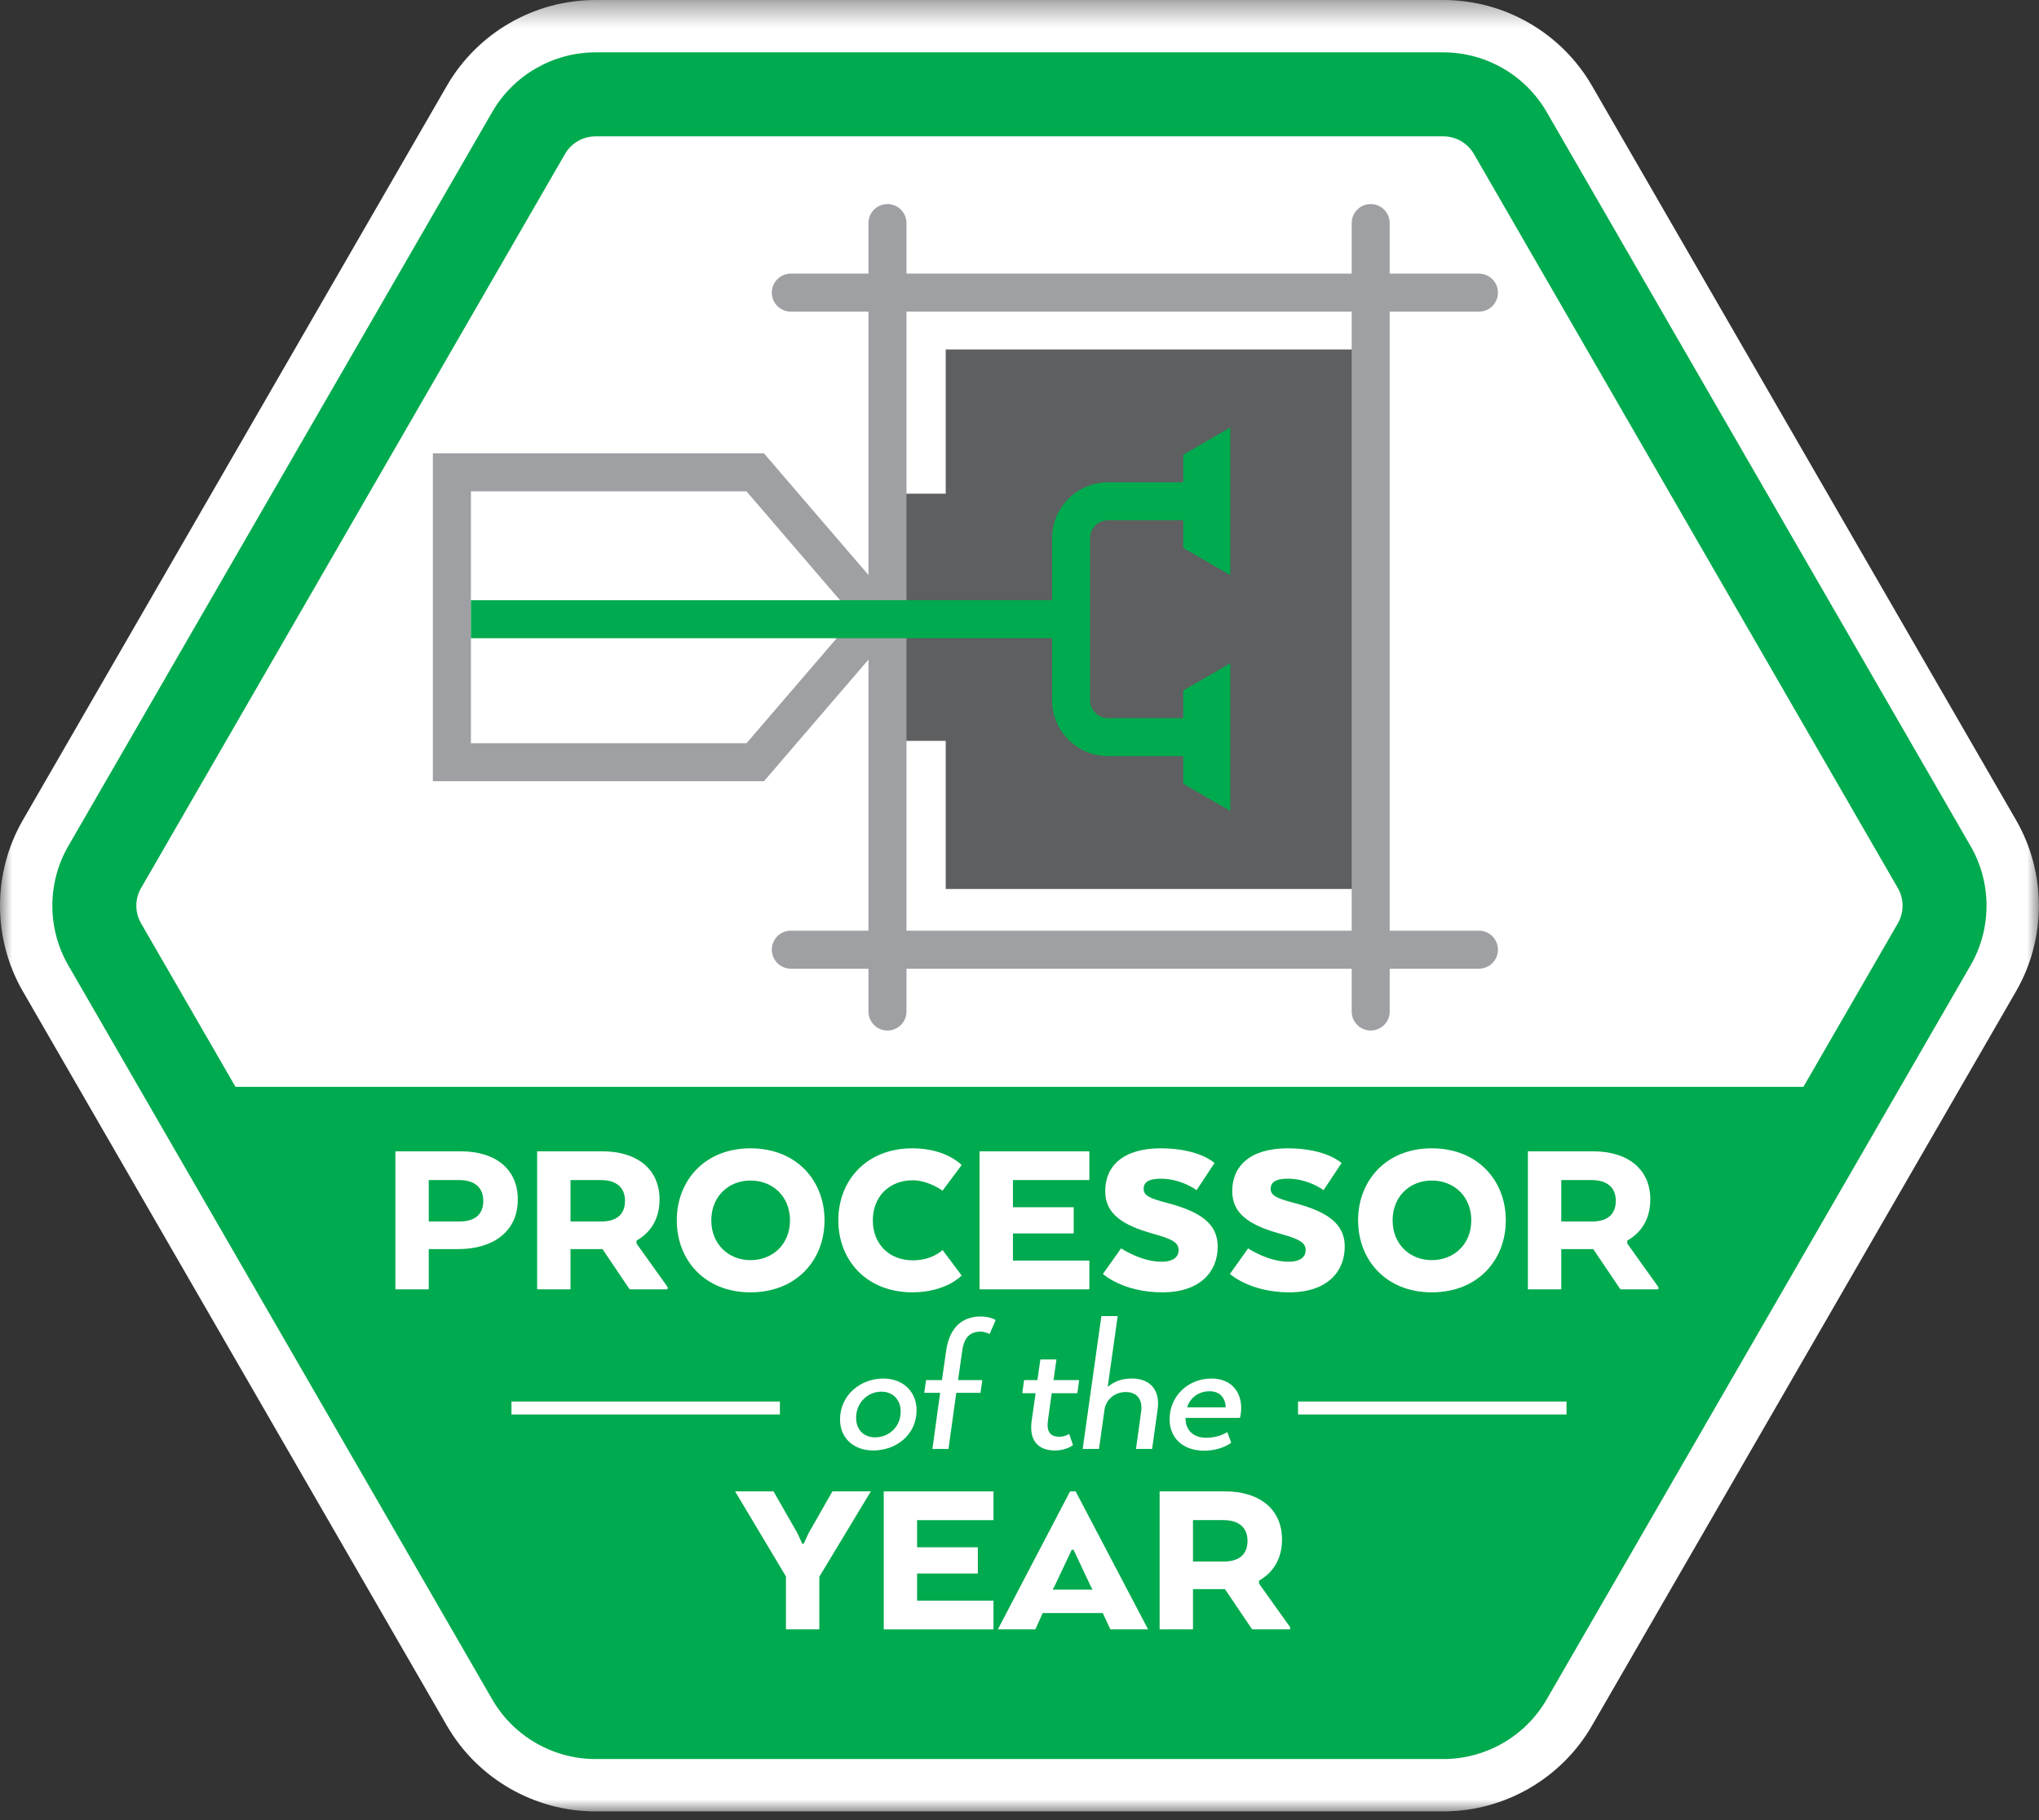 <?xml version="1.0" encoding="UTF-8"?>
<svg width="84px" height="75px" viewBox="0 0 84 75" version="1.1" xmlns="http://www.w3.org/2000/svg" xmlns:xlink="http://www.w3.org/1999/xlink">
    <rect x="0" y="0" width="84" height="75" fill="#333333" stroke="none"/>
    <!-- Generator: Sketch 54.1 (76490) - https://sketchapp.com -->
    <title>processor</title>
    <desc>Created with Sketch.</desc>
    <defs>
        <polygon id="path-1" points="0 0.359 83.996 0.359 83.996 75 0 75"></polygon>
        <polygon id="path-3" points="0 75.641 83.996 75.641 83.996 1 0 1"></polygon>
    </defs>
    <g id="Page-1" stroke="none" stroke-width="1" fill="none" fill-rule="evenodd">
        <g id="processor" transform="translate(0, -1)">
            <g id="Group-3" transform="translate(0, 0.641)">
                <mask id="mask-2" fill="white">
                    <use xlink:href="#path-1"></use>
                </mask>
                <g id="Clip-2"></g>
                <path d="M83.052,34.146 L65.584,3.893 C64.326,1.712 61.981,0.359 59.464,0.359 L24.531,0.359 C22.014,0.359 19.668,1.712 18.41,3.893 L0.944,34.147 C-0.314,36.326 -0.315,39.034 0.944,41.213 L18.41,71.466 C19.668,73.646 22.013,75 24.531,75 L59.464,75 C61.982,75 64.326,73.646 65.584,71.466 L83.051,41.213 C84.31,39.034 84.31,36.327 83.052,34.146" id="Fill-1" fill="#FFFFFF" mask="url(#mask-2)"></path>
            </g>
            <path d="M54.407,4.888 L29.589,4.888 C25.323,4.888 21.382,7.163 19.25,10.858 L6.841,32.351 C4.708,36.044 4.708,40.596 6.841,44.289 L19.25,65.783 C21.382,69.477 25.323,71.752 29.589,71.752 L54.407,71.752 C58.673,71.752 62.614,69.477 64.747,65.783 L77.156,44.289 C79.288,40.596 79.288,36.044 77.156,32.351 L64.747,10.858 C62.614,7.163 58.673,4.888 54.407,4.888" id="Fill-4" fill="#FFFFFF"></path>
            <path d="M24.531,6.619 C24.015,6.619 23.535,6.896 23.277,7.343 L5.81,37.597 C5.552,38.043 5.552,38.599 5.81,39.045 L23.277,69.299 C23.535,69.745 24.015,70.022 24.531,70.022 L59.465,70.022 C59.98,70.022 60.461,69.745 60.719,69.298 L78.186,39.045 C78.444,38.598 78.444,38.043 78.186,37.597 L60.719,7.343 C60.461,6.896 59.98,6.619 59.465,6.619 L24.531,6.619 Z M59.465,73.483 L24.531,73.483 C22.783,73.483 21.154,72.543 20.28,71.029 L2.812,40.775 C1.938,39.261 1.938,37.38 2.812,35.866 L20.28,5.612 C21.154,4.098 22.783,3.158 24.531,3.158 L59.465,3.158 C61.213,3.158 62.842,4.098 63.716,5.612 L81.183,35.866 C82.057,37.38 82.057,39.262 81.183,40.775 L63.716,71.029 C62.842,72.543 61.213,73.483 59.465,73.483 L59.465,73.483 Z" id="Fill-6" fill="#00AA4E"></path>
            <path d="M7.703,45.784 L7.703,45.784 L21.778,70.164 C22.347,71.147 23.395,71.753 24.531,71.753 L59.465,71.753 C60.6,71.753 61.65,71.147 62.218,70.164 L76.293,45.784 L7.703,45.784 Z" id="Fill-8" fill="#00AA4E"></path>
            <mask id="mask-4" fill="white">
                <use xlink:href="#path-3"></use>
            </mask>
            <g id="Clip-11"></g>
            <polygon id="Fill-10" fill="#5E5F61" mask="url(#mask-4)" points="38.96 37.632 56.025 37.632 56.025 15.4 38.96 15.4"></polygon>
            <polygon id="Fill-12" fill="#5E5F61" mask="url(#mask-4)" points="36.561 31.528 40.151 31.528 40.151 21.343 36.561 21.343"></polygon>
            <polygon id="Fill-13" fill="#FFFFFF" mask="url(#mask-4)" points="31.113 20.463 18.616 20.463 18.616 32.409 31.113 32.409 36.243 26.437"></polygon>
            <path d="M19.4,31.626 L30.753,31.626 L35.21,26.437 L30.753,21.246 L19.4,21.246 L19.4,31.626 Z M31.472,33.192 L17.833,33.192 L17.833,19.68 L31.472,19.68 L37.275,26.437 L31.472,33.192 Z" id="Fill-14" fill="#9EA0A3" mask="url(#mask-4)"></path>
            <path d="M36.561,43.464 C36.128,43.464 35.778,43.113 35.778,42.681 L35.778,10.193 C35.778,9.76 36.128,9.409 36.561,9.409 C36.994,9.409 37.344,9.76 37.344,10.193 L37.344,42.681 C37.344,43.113 36.994,43.464 36.561,43.464" id="Fill-15" fill="#9EA0A3" mask="url(#mask-4)"></path>
            <path d="M56.468,43.464 C56.035,43.464 55.685,43.113 55.685,42.681 L55.685,10.193 C55.685,9.76 56.035,9.409 56.468,9.409 C56.901,9.409 57.251,9.76 57.251,10.193 L57.251,42.681 C57.251,43.113 56.901,43.464 56.468,43.464" id="Fill-16" fill="#9EA0A3" mask="url(#mask-4)"></path>
            <path d="M60.928,13.842 L32.579,13.842 C32.147,13.842 31.796,13.491 31.796,13.059 C31.796,12.626 32.147,12.275 32.579,12.275 L60.928,12.275 C61.36,12.275 61.711,12.626 61.711,13.059 C61.711,13.491 61.36,13.842 60.928,13.842" id="Fill-17" fill="#9EA0A3" mask="url(#mask-4)"></path>
            <path d="M60.928,40.916 L32.579,40.916 C32.147,40.916 31.796,40.565 31.796,40.133 C31.796,39.7 32.147,39.35 32.579,39.35 L60.928,39.35 C61.36,39.35 61.711,39.7 61.711,40.133 C61.711,40.565 61.36,40.916 60.928,40.916" id="Fill-18" fill="#9EA0A3" mask="url(#mask-4)"></path>
            <polygon id="Fill-19" fill="#00AA4E" mask="url(#mask-4)" points="19.4 27.299 44.365 27.299 44.365 25.733 19.4 25.733"></polygon>
            <polygon id="Fill-20" fill="#00AA4E" mask="url(#mask-4)" points="50.684 18.615 48.745 19.734 48.745 23.58 50.684 24.7"></polygon>
            <polygon id="Fill-21" fill="#00AA4E" mask="url(#mask-4)" points="50.684 28.331 48.745 29.451 48.745 33.296 50.684 34.416"></polygon>
            <path d="M49.714,32.156 L45.643,32.156 C44.374,32.156 43.342,31.124 43.342,29.855 L43.342,23.175 C43.342,21.906 44.374,20.874 45.643,20.874 L49.714,20.874 L49.714,22.44 L45.643,22.44 C45.238,22.44 44.908,22.769 44.908,23.175 L44.908,29.855 C44.908,30.26 45.238,30.59 45.643,30.59 L49.714,30.59 L49.714,32.156 Z" id="Fill-22" fill="#00AA4E" mask="url(#mask-4)"></path>
            <path d="M37.105,59.164 C37.105,58.664 36.769,58.345 36.31,58.345 C35.761,58.345 35.27,58.779 35.27,59.426 C35.27,59.926 35.597,60.228 36.048,60.228 C36.597,60.228 37.105,59.819 37.105,59.164 M35.974,60.769 C35.188,60.769 34.607,60.277 34.607,59.491 C34.607,58.483 35.45,57.804 36.392,57.804 C37.178,57.804 37.76,58.32 37.76,59.114 C37.76,60.122 36.917,60.769 35.974,60.769" id="Fill-23" fill="#FFFFFF" mask="url(#mask-4)"></path>
            <path d="M39.395,58.393 L39.075,60.704 L38.412,60.704 L38.731,58.393 L38.076,58.393 L38.15,57.869 L38.805,57.869 L38.977,56.664 C39.116,55.699 39.64,55.247 40.402,55.247 C40.788,55.247 41.008,55.387 41.017,55.395 L40.771,55.968 C40.771,55.968 40.582,55.871 40.402,55.871 C39.959,55.871 39.714,56.116 39.64,56.664 L39.468,57.869 L40.468,57.869 L40.394,58.393 L39.395,58.393 Z" id="Fill-24" fill="#FFFFFF" mask="url(#mask-4)"></path>
            <path d="M42.737,57.869 L42.86,57.017 L43.523,57.017 L43.401,57.869 L44.458,57.869 L44.383,58.41 L43.327,58.41 L43.172,59.524 C43.106,59.999 43.269,60.204 43.646,60.204 C43.859,60.204 44.048,60.09 44.048,60.09 L44.204,60.548 C44.204,60.548 43.924,60.769 43.474,60.769 C42.745,60.769 42.393,60.344 42.5,59.549 L42.664,58.41 L42.115,58.41 L42.188,57.869 L42.737,57.869 Z" id="Fill-25" fill="#FFFFFF" mask="url(#mask-4)"></path>
            <path d="M45.373,55.231 L46.045,55.231 L45.636,58.131 L45.66,58.131 C45.865,57.96 46.16,57.803 46.627,57.803 C47.405,57.803 47.799,58.303 47.691,59.073 L47.463,60.704 L46.799,60.704 L47.012,59.164 C47.077,58.696 46.864,58.361 46.381,58.361 C45.841,58.361 45.546,58.762 45.505,59.073 L45.505,59.065 L45.275,60.704 L44.603,60.704 L45.373,55.231 Z" id="Fill-26" fill="#FFFFFF" mask="url(#mask-4)"></path>
            <path d="M48.904,58.991 L50.493,58.991 C50.485,58.606 50.256,58.328 49.83,58.328 C49.395,58.328 49.044,58.574 48.904,58.991 L48.904,58.991 Z M50.722,60.449 C50.722,60.449 50.321,60.777 49.608,60.777 C48.716,60.777 48.183,60.237 48.183,59.483 C48.183,58.533 48.937,57.804 49.912,57.804 C50.698,57.804 51.133,58.32 51.133,59.024 C51.133,59.246 51.083,59.426 51.083,59.426 L48.839,59.426 C48.839,59.974 49.199,60.245 49.698,60.245 C50.231,60.245 50.558,60.008 50.558,60.008 L50.722,60.449 Z" id="Fill-27" fill="#FFFFFF" mask="url(#mask-4)"></path>
            <path d="M18.915,49.626 L17.663,49.626 L17.663,51.333 L18.924,51.333 C19.56,51.333 19.91,51.048 19.91,50.48 C19.91,49.93 19.55,49.626 18.915,49.626 M21.332,50.423 C21.332,51.759 20.299,52.47 18.886,52.47 L17.663,52.47 L17.663,54.129 L16.289,54.129 L16.289,48.441 L18.981,48.441 C20.422,48.441 21.332,49.181 21.332,50.423" id="Fill-28" fill="#FFFFFF" mask="url(#mask-4)"></path>
            <path d="M24.753,49.626 L23.503,49.626 L23.503,51.333 L24.764,51.333 C25.398,51.333 25.748,51.048 25.748,50.48 C25.748,49.93 25.389,49.626 24.753,49.626 L24.753,49.626 Z M22.128,48.441 L24.811,48.441 C26.25,48.441 27.171,49.181 27.171,50.423 C27.171,51.219 26.811,51.787 26.223,52.119 L26.223,52.242 L27.503,54.034 L27.503,54.129 L25.939,54.129 L24.82,52.47 L23.503,52.47 L23.503,54.129 L22.128,54.129 L22.128,48.441 Z" id="Fill-29" fill="#FFFFFF" mask="url(#mask-4)"></path>
            <path d="M32.545,51.285 C32.545,50.299 31.834,49.645 30.915,49.645 C30.015,49.645 29.303,50.299 29.303,51.285 C29.303,52.271 30.015,52.925 30.915,52.925 C31.834,52.925 32.545,52.271 32.545,51.285 M27.881,51.285 C27.881,49.654 29.027,48.318 30.915,48.318 C32.819,48.318 33.968,49.654 33.968,51.285 C33.968,52.916 32.819,54.252 30.915,54.252 C29.027,54.252 27.881,52.916 27.881,51.285" id="Fill-30" fill="#FFFFFF" mask="url(#mask-4)"></path>
            <path d="M39.617,53.559 C39.617,53.559 38.981,54.251 37.588,54.251 C35.682,54.251 34.536,52.915 34.536,51.285 C34.536,49.654 35.682,48.318 37.588,48.318 C38.991,48.318 39.617,49.009 39.617,49.009 L38.83,50.062 C38.83,50.062 38.242,49.635 37.607,49.635 C36.64,49.635 35.958,50.298 35.958,51.285 C35.958,52.271 36.64,52.934 37.607,52.934 C38.413,52.934 38.83,52.507 38.83,52.507 L39.617,53.559 Z" id="Fill-31" fill="#FFFFFF" mask="url(#mask-4)"></path>
            <polygon id="Fill-32" fill="#FFFFFF" mask="url(#mask-4)" points="44.233 51.825 41.73 51.825 41.73 52.944 44.878 52.944 44.878 54.129 40.355 54.129 40.355 48.441 44.878 48.441 44.878 49.626 41.73 49.626 41.73 50.745 44.233 50.745"></polygon>
            <path d="M46.185,52.441 C46.185,52.441 47.01,52.991 47.844,52.991 C48.366,52.991 48.555,52.773 48.555,52.517 C48.555,52.223 48.356,52.072 47.494,51.835 C46.242,51.484 45.531,51.019 45.531,50.081 C45.531,49.047 46.27,48.318 47.816,48.318 C49.408,48.318 50.034,48.924 50.034,48.924 L49.294,50.043 C49.294,50.043 48.678,49.569 47.816,49.569 C47.275,49.569 47.114,49.749 47.114,49.986 C47.114,50.27 47.379,50.384 48.1,50.574 C49.437,50.924 50.166,51.418 50.166,52.366 C50.166,53.399 49.446,54.252 47.882,54.252 C46.261,54.252 45.436,53.494 45.436,53.494 L46.185,52.441 Z" id="Fill-33" fill="#FFFFFF" mask="url(#mask-4)"></path>
            <path d="M51.418,52.441 C51.418,52.441 52.243,52.991 53.077,52.991 C53.599,52.991 53.788,52.773 53.788,52.517 C53.788,52.223 53.589,52.072 52.727,51.835 C51.475,51.484 50.764,51.019 50.764,50.081 C50.764,49.047 51.503,48.318 53.049,48.318 C54.641,48.318 55.267,48.924 55.267,48.924 L54.527,50.043 C54.527,50.043 53.911,49.569 53.049,49.569 C52.508,49.569 52.347,49.749 52.347,49.986 C52.347,50.27 52.612,50.384 53.333,50.574 C54.67,50.924 55.399,51.418 55.399,52.366 C55.399,53.399 54.679,54.252 53.114,54.252 C51.494,54.252 50.669,53.494 50.669,53.494 L51.418,52.441 Z" id="Fill-34" fill="#FFFFFF" mask="url(#mask-4)"></path>
            <path d="M60.612,51.285 C60.612,50.299 59.901,49.645 58.982,49.645 C58.082,49.645 57.371,50.299 57.371,51.285 C57.371,52.271 58.082,52.925 58.982,52.925 C59.901,52.925 60.612,52.271 60.612,51.285 M55.949,51.285 C55.949,49.654 57.095,48.318 58.982,48.318 C60.887,48.318 62.034,49.654 62.034,51.285 C62.034,52.916 60.887,54.252 58.982,54.252 C57.095,54.252 55.949,52.916 55.949,51.285" id="Fill-35" fill="#FFFFFF" mask="url(#mask-4)"></path>
            <path d="M65.57,49.626 L64.319,49.626 L64.319,51.333 L65.58,51.333 C66.215,51.333 66.565,51.048 66.565,50.48 C66.565,49.93 66.205,49.626 65.57,49.626 L65.57,49.626 Z M62.944,48.441 L65.627,48.441 C67.068,48.441 67.987,49.181 67.987,50.423 C67.987,51.219 67.627,51.787 67.039,52.119 L67.039,52.242 L68.319,54.034 L68.319,54.129 L66.755,54.129 L65.636,52.47 L64.319,52.47 L64.319,54.129 L62.944,54.129 L62.944,48.441 Z" id="Fill-36" fill="#FFFFFF" mask="url(#mask-4)"></path>
            <polygon id="Fill-37" fill="#FFFFFF" mask="url(#mask-4)" points="34.293 62.453 35.876 62.453 33.753 65.971 33.753 68.14 32.379 68.14 32.379 65.961 30.283 62.453 31.866 62.453 32.853 64.179 33.052 64.615 33.108 64.615 33.308 64.179"></polygon>
            <polygon id="Fill-38" fill="#FFFFFF" mask="url(#mask-4)" points="40.284 65.838 37.781 65.838 37.781 66.956 40.929 66.956 40.929 68.141 36.407 68.141 36.407 62.453 40.929 62.453 40.929 63.639 37.781 63.639 37.781 64.757 40.284 64.757"></polygon>
            <path d="M44.227,64.861 L44.151,64.861 L43.45,66.349 L43.365,66.501 L45.013,66.501 L44.928,66.349 L44.227,64.861 Z M44.084,62.453 L44.312,62.453 L47.298,68.14 L45.744,68.14 L45.431,67.467 L42.956,67.467 L42.654,68.14 L41.108,68.14 L44.084,62.453 Z" id="Fill-39" fill="#FFFFFF" mask="url(#mask-4)"></path>
            <path d="M50.398,63.638 L49.147,63.638 L49.147,65.344 L50.407,65.344 C51.043,65.344 51.393,65.06 51.393,64.491 C51.393,63.941 51.033,63.638 50.398,63.638 L50.398,63.638 Z M47.772,62.452 L50.455,62.452 C51.895,62.452 52.815,63.193 52.815,64.434 C52.815,65.23 52.455,65.799 51.867,66.131 L51.867,66.254 L53.147,68.046 L53.147,68.14 L51.583,68.14 L50.464,66.482 L49.147,66.482 L49.147,68.14 L47.772,68.14 L47.772,62.452 Z" id="Fill-40" fill="#FFFFFF" mask="url(#mask-4)"></path>
            <polygon id="Fill-41" fill="#FFFFFF" mask="url(#mask-4)" points="21.07 59.285 32.129 59.285 32.129 58.751 21.07 58.751"></polygon>
            <polygon id="Fill-42" fill="#FFFFFF" mask="url(#mask-4)" points="53.475 59.285 64.534 59.285 64.534 58.751 53.475 58.751"></polygon>
        </g>
    </g>
</svg>